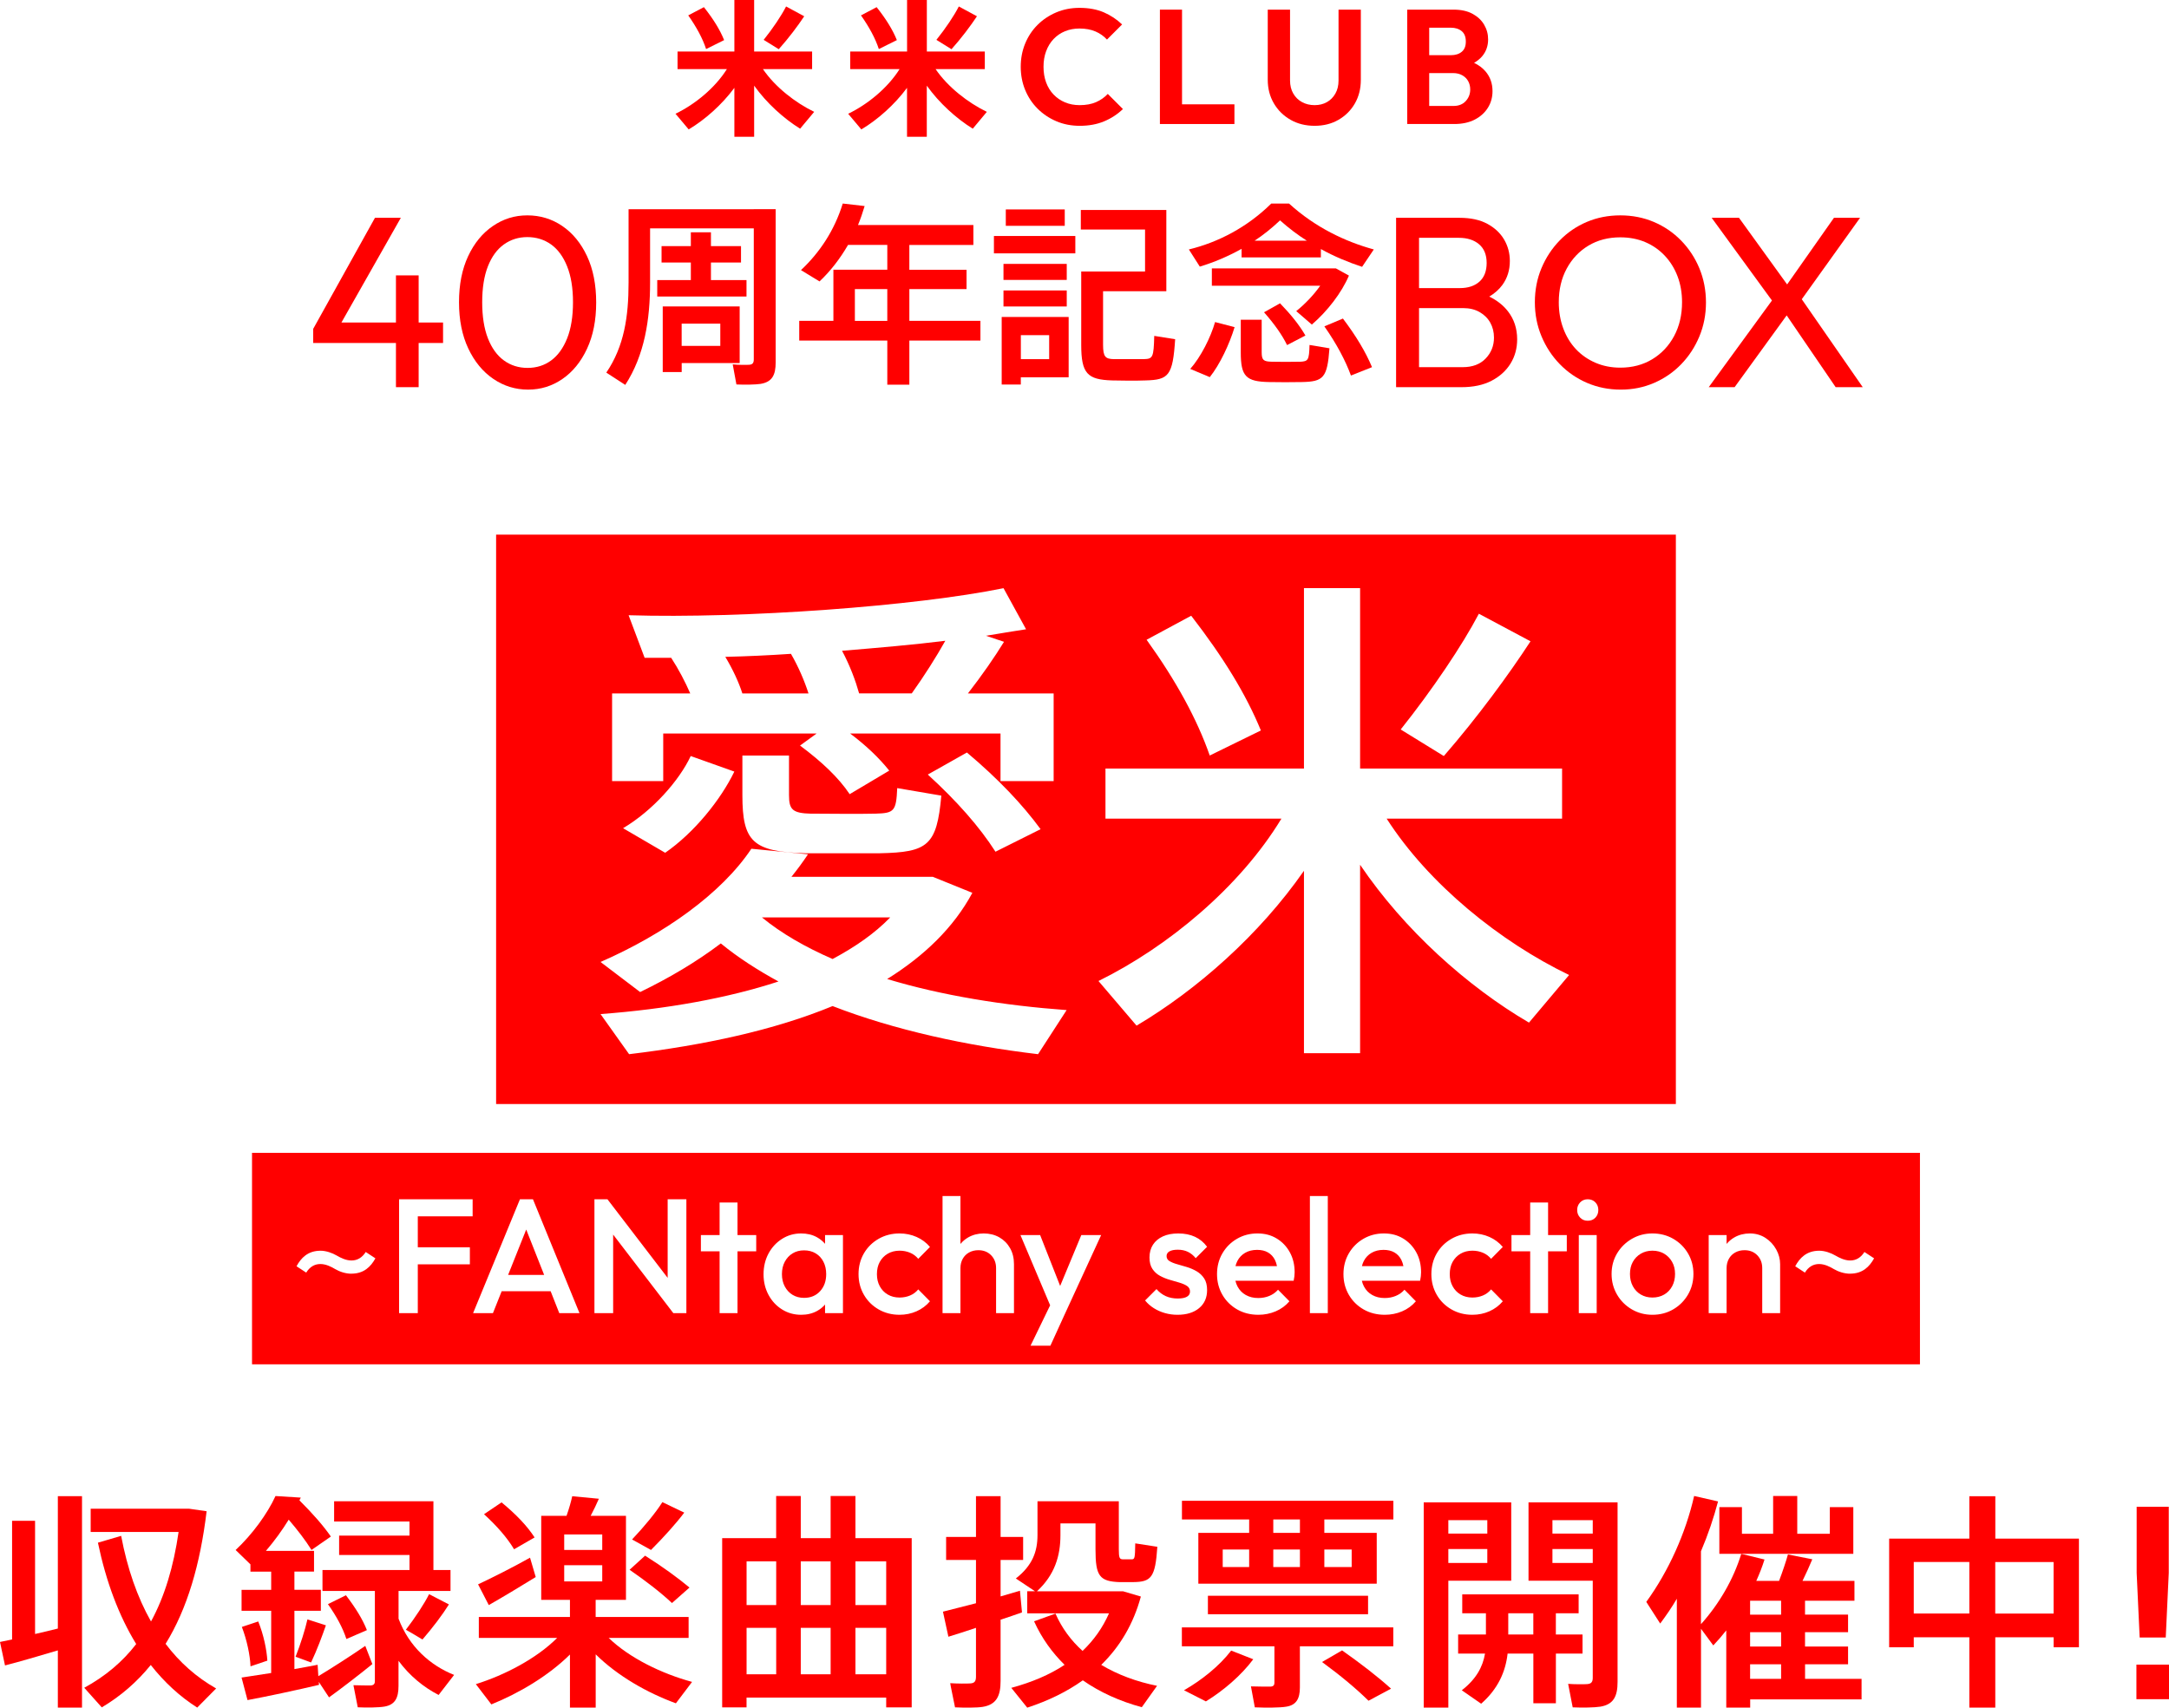 <?xml version="1.0" encoding="UTF-8"?>
<svg id="_レイヤー_2" data-name="レイヤー 2" xmlns="http://www.w3.org/2000/svg" viewBox="0 0 533.17 419.84">
  <style>
    path,
    polygon,
    rect {
      fill: #ff0000;
      fill-rule: evenodd;
    }
  </style>
  <defs>
    <style>
      .cls-1 {
        fill-rule: evenodd;
      }
    </style>
  </defs>
  <g id="_レイヤー_1-2" data-name="レイヤー 1">
    <g>
      <g>
        <path class="cls-1" d="M198.74,170.48c-.99-3.08-2.46-6.53-4.31-9.73-5.42.37-10.84.62-16.14.74,1.85,3.08,3.33,6.28,4.19,8.99h16.26Z"/>
        <path class="cls-1" d="M187.29,225.55c4.8,3.94,10.6,7.27,17.37,10.23,5.54-2.96,10.35-6.28,14.17-10.23h-31.54Z"/>
        <path class="cls-1" d="M224.12,170.48c3.08-4.31,6.04-8.99,8.25-12.94-7.89.99-16.51,1.72-25.38,2.46,1.97,3.7,3.33,7.39,4.19,10.47h12.94Z"/>
        <path class="cls-1" d="M121.95,131.44v140h290v-140H121.95ZM363.53,150.89l12.69,6.78c-5.3,8.13-13.06,18.73-21.31,28.21l-10.6-6.53c7.76-9.73,15.15-20.7,19.22-28.46ZM292.81,151.38c8.01,10.35,13.55,19.47,17.13,28.21l-12.57,6.16c-3.08-8.87-8.25-18.36-15.52-28.46l10.97-5.91ZM150.45,170.48h19.22c-1.23-2.83-2.83-5.91-4.68-8.75h-6.53l-3.94-10.47c28.34.86,70.47-2.22,92.16-6.65l5.54,10.1c-3.08.49-6.41.99-9.86,1.6l4.44,1.48c-2.34,3.82-5.42,8.25-8.87,12.69h21.07v21.56h-13.06v-11.7h-36.96c3.94,2.96,7.15,6.04,9.61,9.12l-9.73,5.79c-2.71-4.07-6.9-8.01-12.2-11.95l4.07-2.96h-37.7v11.7h-12.57v-21.56ZM199.36,200.04c4.07,0,11.46.12,15.89,0,4.56-.12,5.05-.62,5.3-6.28l10.84,1.85c-1.11,12.32-3.33,13.92-15.15,14.17h-18.23c-12.94-.37-15.52-2.83-15.52-14.29v-9.73h11.46v9.73c0,3.57.86,4.44,5.42,4.56ZM228.07,190.43l9.61-5.42c7.76,6.53,13.68,12.81,18.11,18.85l-11.09,5.54c-3.94-6.16-9.49-12.44-16.63-18.97ZM180.51,189.7c-3.33,6.9-9.86,15.03-17,19.96l-10.35-6.04c7.27-4.31,13.8-11.7,16.63-17.74l10.72,3.82ZM255.17,259.18c-17.62-2.09-35.24-5.91-50.51-11.83-14.29,5.91-31.54,9.61-50.02,11.83l-7.02-9.86c16.39-1.23,31.29-3.94,43.74-8.01-5.17-2.83-9.98-5.91-14.17-9.36-6.04,4.56-12.69,8.5-19.84,11.95l-9.73-7.39c15.52-6.78,29.69-16.76,37.08-27.84l13.92,1.36c-1.23,1.85-2.59,3.7-4.07,5.54h34.74l9.73,3.94c-4.56,8.5-11.83,15.52-20.94,21.19,13.43,4.07,28.83,6.53,44.11,7.64l-7.02,10.84ZM375.85,251.42c-15.15-8.87-30.68-22.79-41.52-38.81v46.33h-13.8v-44.85c-10.97,15.77-26.37,29.32-41.15,38.07l-9.36-10.97c17-8.38,34.74-23.04,44.97-39.92h-43.25v-12.32h48.79v-44.35h13.8v44.35h49.65v12.32h-43.12c10.35,16.14,27.97,30.31,44.85,38.44l-9.86,11.7Z"/>
      </g>
      <g>
        <path d="M14.22,400.39c-1.74.45-3.7.9-5.6,1.34v-27.83H2.97v29.17c-1.12.22-2.13.45-2.97.62l1.23,5.77c3.3-.84,8.68-2.41,12.99-3.7v14.06h5.94v-51.97h-5.94v32.53Z"/>
        <path d="M40.71,404.14c5.32-8.62,8.51-19.54,10.08-32.59l-4.31-.62h-24.19v5.71h21.61c-1.23,8.51-3.42,15.85-6.78,22.01-3.36-5.94-5.82-12.99-7.34-21.05l-5.71,1.68c2.02,9.63,5.15,17.98,9.41,24.92-3.36,4.37-7.62,7.95-12.77,10.75l4.31,4.82c4.7-2.8,8.68-6.27,12.04-10.42,3.3,4.2,7.11,7.73,11.42,10.47l4.65-4.7c-4.82-2.74-8.96-6.38-12.43-10.98Z"/>
        <path d="M91.53,409.13l-1.74-4.48c-3.47,2.41-8.46,5.6-11.54,7.45l-.17-2.8c-1.68.34-3.64.67-5.71,1.06v-14.34h6.5v-5.15h-6.5v-4.48h4.82v-5.1h-11.82c2.07-2.41,3.98-5.04,5.6-7.67,2.24,2.63,4.14,5.1,5.6,7.45l4.76-3.3c-1.9-2.74-4.48-5.66-7.73-8.9l.34-.67-6.22-.39c-1.96,4.31-5.71,9.46-9.8,13.27l3.64,3.53v1.79h5.1v4.48h-7.28v5.15h7.28v15.29c-2.8.45-5.43.84-7.28,1.12l1.46,5.54c4.54-.84,12.43-2.52,17.58-3.75l-.06-.73,2.52,3.81c2.74-1.96,7.39-5.54,10.64-8.18Z"/>
        <path d="M85.03,392.21l-4.42,2.18c2.13,3.02,3.64,5.82,4.54,8.57l5.04-2.18c-1.06-2.69-2.8-5.49-5.15-8.57Z"/>
        <path d="M63.48,398.65l-4.03,1.34c1.23,3.19,2.02,6.94,2.13,9.69,1.29-.45,2.52-.84,4.14-1.4-.17-2.69-.9-6.33-2.24-9.63Z"/>
        <path d="M97.97,397.98v-6.83h12.77v-5.15h-4.2v-16.91h-24.41v4.98h18.53v3.47h-17.3v4.76h17.3v3.7h-21.39v5.15h12.88v22.17c0,.67-.28,1.01-1.01,1.06-.67,0-2.74,0-4.26-.06l1.06,5.43c2.24.11,5.26.06,6.55-.17,2.63-.45,3.47-2.13,3.47-5.1v-6.16c2.74,3.7,6.16,6.5,9.86,8.4l3.81-4.93c-5.82-2.3-11.09-6.94-13.66-13.83Z"/>
        <path d="M72.66,407.33l3.81,1.4c1.46-3.08,2.74-6.55,3.64-9.13l-4.54-1.46c-.56,2.52-1.68,6.05-2.91,9.18Z"/>
        <path d="M103.85,403.08c2.52-2.91,4.93-6.1,6.5-8.62l-4.87-2.52c-1.18,2.35-3.42,5.77-5.71,8.74,1.57.9,2.8,1.62,4.09,2.41Z"/>
        <path d="M126.37,380.9c1.9-1.12,3.47-2.02,5.04-2.91-1.85-2.86-4.54-5.66-8.12-8.62l-4.31,2.91c3.25,2.97,5.71,5.82,7.39,8.62Z"/>
        <path d="M169.49,390.31c-2.97-2.46-6.5-5.04-10.92-7.84l-3.81,3.47c4.2,2.91,7.67,5.6,10.42,8.18l4.31-3.81Z"/>
        <path d="M169.27,402.69v-5.15h-22.85v-4.2h7.45v-20.66h-8.68c.78-1.46,1.46-2.91,2.02-4.2l-6.55-.62c-.28,1.29-.78,3.08-1.4,4.82h-6.22v20.66h7.06v4.2h-22.4v5.15h19.26c-5.04,5.04-12.82,9.13-19.99,11.37l3.81,4.98c6.78-2.74,14-7,19.32-12.26v13.05h6.33v-13.1c5.38,5.32,12.66,9.46,19.71,12.04l3.98-5.26c-7.45-2.02-15.4-5.88-20.49-10.81h19.65ZM138.69,377.26h9.35v3.81h-9.35v-3.81ZM138.69,388.8v-3.98h9.35v3.98h-9.35Z"/>
        <path d="M131.69,387.73l-1.4-4.76c-3.86,2.18-9.63,5.1-12.77,6.55l2.63,5.1c2.97-1.68,8.01-4.7,11.54-6.89Z"/>
        <path d="M168.2,371.89l-5.38-2.58c-1.57,2.52-4.48,6.05-7.45,9.18l4.65,2.58c3.14-3.14,6.16-6.5,8.18-9.18Z"/>
        <path d="M210.28,367.8h-6.1v10.36h-7.34v-10.36h-6.05v10.36h-13.27v41.61h5.99v-2.41h34.33v2.41h6.27v-41.61h-13.83v-10.36ZM190.8,411.64h-7.28v-11.42h7.28v11.42ZM190.8,394.62h-7.28v-10.75h7.28v10.75ZM204.18,411.64h-7.34v-11.42h7.34v11.42ZM204.18,394.62h-7.34v-10.75h7.34v10.75ZM217.84,411.64h-7.56v-11.42h7.56v11.42ZM217.84,383.87v10.75h-7.56v-10.75h7.56Z"/>
        <path d="M250.72,391.09c-1.4.39-3.02.9-4.76,1.4v-8.96h5.54v-5.66h-5.54v-10.02h-6.05v10.02h-7.34v5.66h7.34v10.64c-3.14.78-6.05,1.57-8.12,2.07l1.34,6.16c1.85-.56,4.26-1.34,6.78-2.18v11.98c0,1.06-.28,1.62-1.4,1.68-.84.06-3.14.06-4.93-.06,0,.11,0,.22,1.18,5.94,2.3.11,5.38.11,6.78-.11,3.42-.56,4.42-2.69,4.42-6.38v-15.06c1.9-.62,3.7-1.23,5.26-1.79l-.5-5.32Z"/>
        <path d="M275.36,388.97h3.25c4.37-.06,5.38-1.12,5.88-8.68-5.15-.78-5.26-.84-5.43-.84-.06,3.64-.11,3.92-.9,3.92h-2.13c-.84,0-1.01-.39-1.01-2.46v-11.82h-19.99v8.29c0,4.09-1.23,7.5-5.32,10.7l4.7,3.14h-1.9v5.43h20.1c-1.57,3.58-3.75,6.61-6.5,9.24-2.8-2.52-5.1-5.6-6.66-9.18l-5.26,1.9c1.9,4.2,4.48,7.73,7.5,10.7-3.7,2.46-8.12,4.31-13.1,5.66l3.92,4.87c5.15-1.68,9.74-3.92,13.66-6.72,4.26,2.97,9.13,5.15,14.5,6.61l3.75-5.26c-5.04-1.01-9.69-2.74-13.72-5.15,4.59-4.48,7.9-10.02,9.74-16.8l-4.37-1.29h-21.17c4.37-4.03,5.77-8.74,5.77-13.78v-2.91h8.62v6.38c0,6.55.95,7.9,6.05,8.06Z"/>
        <path d="M290.54,404.76h22.73v8.96c0,.56-.22.9-.95.95-.73,0-3.19,0-4.82-.06l.95,5.15c2.58.11,6.27.11,7.78-.17,2.41-.39,3.3-1.96,3.3-4.7v-10.14h22.96v-4.65h-51.97v4.65Z"/>
        <rect x="296.92" y="392.33" width="39.37" height="4.54"/>
        <path d="M324.98,408.62c4.59,3.36,8.4,6.55,11.42,9.52l5.54-2.97c-3.36-3.02-7.28-6.05-12.04-9.41l-4.93,2.86Z"/>
        <path d="M302.63,405.82c-2.91,3.81-7.28,7.28-11.59,9.74l5.38,2.74c4.31-2.63,8.74-6.44,11.65-10.36l-5.43-2.13Z"/>
        <path d="M290.54,373.57h16.52v3.3h-12.49v12.49h43.85v-12.49h-12.88v-3.3h16.97v-4.59h-51.97v4.59ZM307.06,385.27h-6.5v-4.31h6.5v4.31ZM325.54,380.96h6.72v4.31h-6.72v-4.31ZM312.99,373.57h6.55v3.3h-6.55v-3.3ZM312.99,380.96h6.55v4.31h-6.55v-4.31Z"/>
        <path d="M389,401.85h-6.55v-5.21h5.6v-4.65h-28.61v4.65h5.82v5.21h-6.83v4.7h6.61c-.56,3.3-2.18,6.27-5.71,9.02l4.76,3.3c4.14-3.64,5.99-7.84,6.5-12.32h6.33v12.21h5.54v-12.21h6.55v-4.7ZM376.91,401.85h-6.16v-5.21h6.16v5.21Z"/>
        <path d="M391.52,369.37h-15.79v19.26h15.79v23.85c0,.95-.28,1.51-1.4,1.57-.78.06-3.02.06-4.65-.06l1.12,5.77c2.35.11,5.43.06,6.83-.17,3.25-.56,4.2-2.58,4.2-6.1v-44.13h-6.1ZM391.52,384.26h-9.91v-3.42h9.91v3.42ZM391.52,377.04h-9.91v-3.3h9.91v3.3Z"/>
        <path d="M371.47,369.37h-21.5v50.45h6.05v-31.19h15.46v-19.26ZM365.6,384.26h-9.58v-3.42h9.58v3.42ZM365.6,377.04h-9.58v-3.3h9.58v3.3Z"/>
        <polygon points="455.57 370.54 449.8 370.54 449.8 377.09 441.79 377.09 441.79 367.8 435.86 367.8 435.86 377.09 428.19 377.09 428.19 370.54 422.64 370.54 422.64 382.02 428.02 382.02 455.57 382.02 455.57 370.54"/>
        <path d="M443.7,409.18h10.58v-4.37h-10.58v-3.53h10.58v-4.31h-10.58v-3.42h12.15v-4.87h-12.77c.9-1.85,1.74-3.7,2.41-5.32l-5.99-1.18c-.5,1.79-1.29,4.14-2.18,6.5h-5.6c.78-1.74,1.46-3.47,2.02-5.26l-5.71-1.4c-1.9,6.22-5.43,12.32-9.91,17.3v-17.92c1.74-4.09,3.14-8.23,4.2-12.26l-5.88-1.34c-2.07,9.13-6.27,18.48-11.76,26.04l3.42,5.32c1.46-1.96,2.86-3.98,4.09-6.1v26.77h5.94v-19.38l3.02,4.09c1.12-1.18,2.18-2.41,3.19-3.7v18.98h5.88v-2.02h27.38v-5.04h-13.89v-3.58ZM437.82,412.76h-7.62v-3.58h7.62v3.58ZM437.82,404.81h-7.62v-3.53h7.62v3.53ZM437.82,396.97h-7.62v-3.42h7.62v3.42Z"/>
        <path d="M490.47,367.86h-6.38v10.42h-19.71v26.71h6.05v-2.46h13.66v17.3h6.38v-17.3h14.34v2.46h6.22v-26.71h-20.55v-10.42ZM484.09,396.69h-13.66v-12.66h13.66v12.66ZM504.8,384.04v12.66h-14.34v-12.66h14.34Z"/>
        <polygon points="532.37 402.6 533.11 386.71 533.11 370.45 525.22 370.45 525.22 386.71 525.96 402.6 532.37 402.6"/>
        <rect x="525.16" y="409.26" width="8.01" height="8.5"/>
      </g>
      <g>
        <path d="M166.05,27.97l3.24,3.85c4.03-2.41,8.14-6.05,11.23-10.22v12.02h4.86v-12.56c3.06,4.28,7.24,8.06,11.3,10.58l3.46-4.14c-4.68-2.27-9.61-6.12-12.6-10.51h12.09v-4.32h-14.25V0h-4.86v12.67h-13.97v4.32h12.13c-2.92,4.64-7.85,8.68-12.64,10.98Z"/>
        <path d="M197.69,4l-4.46-2.41c-1.15,2.27-3.28,5.44-5.51,8.21l3.71,2.3c2.45-2.74,4.68-5.72,6.26-8.1Z"/>
        <path d="M178,9.86c-1.01-2.52-2.63-5.15-4.97-8.1l-3.85,2.02c2.05,2.92,3.53,5.65,4.39,8.28l4.43-2.2Z"/>
        <path d="M220.46,9.86c-1.01-2.52-2.63-5.15-4.97-8.1l-3.85,2.02c2.05,2.92,3.53,5.65,4.39,8.28l4.43-2.2Z"/>
        <path d="M229.99,16.99h12.09v-4.32h-14.25V0h-4.86v12.67h-13.97v4.32h12.13c-2.92,4.64-7.85,8.68-12.64,10.98l3.24,3.85c4.03-2.41,8.14-6.05,11.23-10.22v12.02h4.86v-12.56c3.06,4.28,7.24,8.06,11.3,10.58l3.46-4.14c-4.68-2.27-9.61-6.12-12.6-10.51Z"/>
        <path d="M240.15,4l-4.46-2.41c-1.15,2.27-3.28,5.44-5.51,8.21l3.71,2.3c2.45-2.74,4.68-5.72,6.26-8.1Z"/>
        <path d="M276.03,26.81l-3.72-3.72c-.8.85-1.76,1.53-2.88,2.02-1.12.49-2.47.74-4.04.74-1.31,0-2.5-.23-3.58-.68-1.08-.45-2.02-1.09-2.82-1.92-.8-.83-1.41-1.82-1.84-2.98-.43-1.16-.64-2.45-.64-3.86s.21-2.66.64-3.82c.43-1.16,1.04-2.16,1.84-3,.8-.84,1.74-1.48,2.82-1.92,1.08-.44,2.26-.66,3.54-.66,1.49,0,2.8.24,3.92.72,1.12.48,2.07,1.15,2.84,2l3.72-3.72c-1.31-1.25-2.81-2.25-4.5-2.98-1.69-.73-3.69-1.1-5.98-1.1-2.05,0-3.96.37-5.72,1.12-1.76.75-3.29,1.77-4.6,3.08-1.31,1.31-2.32,2.84-3.04,4.6-.72,1.76-1.08,3.65-1.08,5.68s.36,3.92,1.08,5.68c.72,1.76,1.74,3.3,3.06,4.62,1.32,1.32,2.86,2.35,4.62,3.1,1.76.75,3.68,1.12,5.76,1.12,2.24,0,4.23-.37,5.98-1.1,1.75-.73,3.29-1.74,4.62-3.02Z"/>
        <polygon points="303.44 25.65 290.56 25.65 290.56 2.37 285.12 2.37 285.12 30.49 289.12 30.49 290.56 30.49 303.44 30.49 303.44 25.65"/>
        <path d="M317.23,29.45c1.73.99,3.71,1.48,5.92,1.48s4.17-.49,5.88-1.48c1.71-.99,3.05-2.33,4.02-4.02.97-1.69,1.46-3.62,1.46-5.78V2.37h-5.48v17.44c0,1.23-.26,2.29-.78,3.2-.52.91-1.21,1.61-2.08,2.1-.87.49-1.87.74-3.02.74s-2.17-.25-3.08-.74c-.91-.49-1.63-1.19-2.16-2.1-.53-.91-.8-1.99-.8-3.24V2.37h-5.48v17.24c0,2.16.5,4.09,1.5,5.8,1,1.71,2.37,3.05,4.1,4.04Z"/>
        <path d="M351.32,30.49h6.16c1.97,0,3.66-.37,5.06-1.1,1.4-.73,2.47-1.71,3.22-2.92.75-1.21,1.12-2.57,1.12-4.06,0-1.89-.57-3.51-1.72-4.86-.73-.86-1.68-1.55-2.81-2.1.79-.46,1.46-.99,1.99-1.62.97-1.16,1.46-2.54,1.46-4.14,0-1.31-.33-2.51-.98-3.62-.65-1.11-1.61-2-2.86-2.68-1.25-.68-2.8-1.02-4.64-1.02h-11.4v28.12h5.4ZM360.3,24.85c-.73.8-1.74,1.2-3.02,1.2h-5.96v-8.08h5.88c.88,0,1.64.19,2.28.56.64.37,1.12.86,1.44,1.46.32.6.48,1.27.48,2.02,0,1.09-.37,2.04-1.1,2.84ZM356.64,6.81c1.09,0,1.98.28,2.66.84.68.56,1.02,1.41,1.02,2.56s-.33,1.96-1,2.52c-.67.56-1.57.84-2.72.84h-5.28v-6.76h5.32Z"/>
        <polygon points="102.91 67.71 97.33 67.71 97.33 79.29 83.93 79.29 98.53 53.55 92.17 53.55 76.99 80.85 76.99 84.33 97.33 84.33 97.33 95.19 102.91 95.19 102.91 84.33 108.91 84.33 108.91 79.29 102.91 79.29 102.91 67.71"/>
        <path d="M138.21,55.56c-2.56-1.74-5.42-2.61-8.58-2.61s-5.9.87-8.46,2.61c-2.56,1.74-4.59,4.21-6.09,7.41-1.5,3.2-2.25,6.98-2.25,11.34s.76,8.15,2.28,11.37c1.52,3.22,3.57,5.71,6.15,7.47,2.58,1.76,5.43,2.64,8.55,2.64s5.89-.87,8.43-2.61c2.54-1.74,4.56-4.22,6.06-7.44,1.5-3.22,2.25-7.01,2.25-11.37s-.75-8.2-2.25-11.4c-1.5-3.2-3.53-5.67-6.09-7.41ZM139.41,83.19c-.96,2.4-2.27,4.21-3.93,5.43-1.66,1.22-3.59,1.83-5.79,1.83s-4.14-.61-5.82-1.83c-1.68-1.22-2.99-3.03-3.93-5.43-.94-2.4-1.41-5.36-1.41-8.88s.47-6.47,1.41-8.85c.94-2.38,2.25-4.17,3.93-5.37,1.68-1.2,3.6-1.8,5.76-1.8s4.14.6,5.82,1.8,3,3,3.96,5.4c.96,2.4,1.44,5.34,1.44,8.82s-.48,6.48-1.44,8.88Z"/>
        <polygon points="161.56 68.86 161.56 72.9 183.5 72.9 183.5 68.86 174.76 68.86 174.76 64.54 182.15 64.54 182.15 60.51 174.76 60.51 174.76 57.11 169.82 57.11 169.82 60.51 162.62 60.51 162.62 64.54 169.82 64.54 169.82 68.86 161.56 68.86"/>
        <path d="M181.82,75.34h-18.91v16.13h4.66v-2.21h14.25v-13.92ZM177.06,85.04h-9.5v-5.47h9.5v5.47Z"/>
        <path d="M185.27,51.44h-30.76v18.09c0,8.21-1.06,15.6-5.47,22.08l4.66,3.02c4.75-7.34,6.1-16.08,6.1-25.1v-13.39h25.49v32.2c0,.82-.24,1.3-1.15,1.34-.72.05-2.59.05-4.03-.1l.91,4.94c2.02.1,4.75.05,5.95-.14,2.83-.48,3.7-2.16,3.7-5.28v-37.68h-5.38Z"/>
        <path d="M223.53,71.07h14.06v-4.75h-14.06v-6.1h15.74v-4.9h-28.36c.62-1.49,1.15-3.07,1.63-4.66l-5.38-.62c-2.06,6.67-5.71,12.09-10.27,16.37l4.56,2.78c2.69-2.54,5.04-5.57,7.01-8.98h9.65v6.1h-13.25v12.57h-8.4v4.85h21.65v10.85h5.42v-10.85h17.47v-4.85h-17.47v-7.82ZM218.11,78.89h-7.97v-7.82h7.97v7.82Z"/>
        <path d="M281.18,88.3h-7.34c-2.11-.05-2.69-.53-2.69-3.55v-13.15h15.55v-19.97h-21.02v4.8h15.79v10.32h-15.69v18.05c0,7.06,1.54,8.54,7.58,8.73,2.26.05,5.76.1,8.21,0,5.71-.14,6.72-1.15,7.3-10.13l-5.14-.82c-.14,5.28-.34,5.66-2.54,5.71Z"/>
        <rect x="247.24" y="51.49" width="14.49" height="4.03"/>
        <rect x="244.32" y="58.02" width="20.01" height="4.27"/>
        <path d="M248.73,77.93h-2.5v16.61h4.7v-1.78h11.76v-14.83h-13.97ZM257.9,88.3h-6.96v-5.9h6.96v5.9Z"/>
        <rect x="246.67" y="64.88" width="15.55" height="3.94"/>
        <rect x="246.67" y="71.41" width="15.55" height="3.94"/>
        <path d="M312.49,50.05c-5.95,5.86-13.1,9.55-20.25,11.28l2.69,4.22c3.5-1.06,6.91-2.5,10.27-4.37v2.11h19.49v-2.06c3.36,1.87,6.77,3.26,10.13,4.37l2.88-4.27c-7.01-1.92-14.4-5.42-20.83-11.28h-4.37ZM308.41,59.17c2.11-1.39,4.22-3.07,6.24-4.99,2.16,1.92,4.37,3.6,6.58,4.99h-12.81Z"/>
        <path d="M325.55,80.24c3.02,4.32,5.18,8.4,6.53,12.09l5.18-2.06c-1.54-3.7-3.89-7.63-7.15-11.95l-4.56,1.92Z"/>
        <path d="M319.55,88.93c-1.97.05-5.14.05-6.96,0-1.97-.05-2.45-.38-2.45-2.3v-8.02h-5.14v8.02c0,5.9,1.25,7.2,7.01,7.3,2.16.05,5.62.05,7.97,0,5.33-.1,6.29-1.01,6.82-8.3l-4.9-.82c-.1,3.79-.34,4.03-2.35,4.13Z"/>
        <path d="M292.58,90.7l4.8,2.02c2.5-3.12,4.85-8.16,6.1-12.29l-4.8-1.25c-1.06,3.74-3.5,8.59-6.1,11.52Z"/>
        <path d="M331.59,67.76l-3.22-1.78h-30.48v4.27h26.64c-1.63,2.3-3.74,4.51-5.9,6.24l3.84,3.31c3.79-3.26,7.3-7.78,9.12-12.05Z"/>
        <path d="M310.72,76.78c2.5,2.83,4.42,5.52,5.66,8.06l4.51-2.35c-1.44-2.5-3.5-5.09-6.24-7.92l-3.94,2.21Z"/>
        <path d="M366.08,72.92c1.32-.8,2.42-1.75,3.23-2.87,1.22-1.68,1.83-3.64,1.83-5.88,0-1.92-.47-3.68-1.41-5.28-.94-1.6-2.32-2.89-4.14-3.87-1.82-.98-4.09-1.47-6.81-1.47h-15.6v41.64h16.08c2.92,0,5.39-.53,7.41-1.59,2.02-1.06,3.57-2.47,4.65-4.23,1.08-1.76,1.62-3.74,1.62-5.94,0-2.64-.75-4.93-2.25-6.87-1.17-1.52-2.72-2.72-4.61-3.64ZM358.6,58.47c2.08,0,3.74.53,4.98,1.59,1.24,1.06,1.86,2.59,1.86,4.59s-.59,3.53-1.77,4.59c-1.18,1.06-2.79,1.59-4.83,1.59h-10.02v-12.36h9.78ZM365.2,88.14c-1.36,1.42-3.24,2.13-5.64,2.13h-10.74v-14.52h10.86c1.56,0,2.91.33,4.05.99,1.14.66,2.01,1.53,2.61,2.61.6,1.08.9,2.3.9,3.66,0,2-.68,3.71-2.04,5.13Z"/>
        <path d="M413.23,59.13c-1.92-1.96-4.15-3.48-6.69-4.56-2.54-1.08-5.29-1.62-8.25-1.62s-5.71.54-8.25,1.62c-2.54,1.08-4.76,2.6-6.66,4.56-1.9,1.96-3.39,4.23-4.47,6.81-1.08,2.58-1.62,5.37-1.62,8.37s.54,5.74,1.62,8.34c1.08,2.6,2.58,4.89,4.5,6.87,1.92,1.98,4.16,3.52,6.72,4.62,2.56,1.1,5.32,1.65,8.28,1.65s5.65-.55,8.19-1.65c2.54-1.1,4.76-2.63,6.66-4.59,1.9-1.96,3.39-4.24,4.47-6.84,1.08-2.6,1.62-5.38,1.62-8.34s-.54-5.8-1.62-8.4c-1.08-2.6-2.58-4.88-4.5-6.84ZM411.52,82.62c-1.3,2.42-3.09,4.32-5.37,5.7s-4.9,2.07-7.86,2.07c-2.2,0-4.23-.4-6.09-1.2-1.86-.8-3.46-1.91-4.8-3.33-1.34-1.42-2.38-3.12-3.12-5.1-.74-1.98-1.11-4.13-1.11-6.45,0-3.12.65-5.88,1.95-8.28,1.3-2.4,3.08-4.28,5.34-5.64,2.26-1.36,4.87-2.04,7.83-2.04,2.24,0,4.28.39,6.12,1.17,1.84.78,3.44,1.89,4.8,3.33,1.36,1.44,2.41,3.13,3.15,5.07.74,1.94,1.11,4.07,1.11,6.39,0,3.12-.65,5.89-1.95,8.31Z"/>
        <polygon points="457.89 95.19 442.9 73.57 457.23 53.55 450.81 53.55 439.3 69.93 427.47 53.55 420.75 53.55 435.57 73.88 420.03 95.19 426.39 95.19 439.19 77.54 451.23 95.19 457.89 95.19"/>
      </g>
      <g>
        <path class="cls-1" d="M311.7,307.93c-.73-.43-1.63-.64-2.7-.64-1.12,0-2.09.24-2.92.72-.83.48-1.47,1.15-1.92,2.02-.2.39-.35.81-.46,1.26h10.2c-.11-.56-.28-1.07-.5-1.52-.4-.8-.97-1.41-1.7-1.84Z"/>
        <path class="cls-1" d="M342.78,307.93c-.73-.43-1.63-.64-2.7-.64-1.12,0-2.09.24-2.92.72-.83.48-1.47,1.15-1.92,2.02-.2.39-.35.81-.46,1.26h10.2c-.11-.56-.28-1.07-.5-1.52-.4-.8-.97-1.41-1.7-1.84Z"/>
        <path class="cls-1" d="M200.51,308.15c-.81-.49-1.77-.74-2.86-.74s-2.01.25-2.82.74c-.81.49-1.45,1.18-1.92,2.06-.47.88-.7,1.89-.7,3.04s.23,2.16.7,3.04c.47.88,1.11,1.57,1.92,2.06.81.49,1.75.74,2.82.74,1.63,0,2.94-.55,3.94-1.64,1-1.09,1.5-2.49,1.5-4.2,0-1.15-.23-2.16-.68-3.04-.45-.88-1.09-1.57-1.9-2.06Z"/>
        <polygon class="cls-1" points="124.9 313.45 133.76 313.45 129.35 302.29 124.9 313.45"/>
        <path class="cls-1" d="M409.07,308.23c-.83-.49-1.79-.74-2.88-.74s-2.02.25-2.86.74c-.84.49-1.49,1.17-1.96,2.02-.47.85-.7,1.84-.7,2.96s.23,2.12.7,3c.47.88,1.12,1.57,1.96,2.06.84.49,1.79.74,2.86.74s2.06-.25,2.9-.74c.84-.49,1.49-1.18,1.96-2.06.47-.88.7-1.88.7-3s-.24-2.11-.72-2.96c-.48-.85-1.13-1.53-1.96-2.02Z"/>
        <path class="cls-1" d="M61.95,283.43v52h410v-52H61.95ZM86.38,313.15c-1.44,0-2.9-.5-3.98-1.13-.96-.58-2.28-1.25-3.65-1.25-1.46,0-2.62.72-3.48,2.11l-2.38-1.56c1.1-2.04,2.78-3.82,5.9-3.82,1.39,0,2.9.55,4.01,1.2.91.53,2.23,1.2,3.6,1.2,1.46,0,2.64-.72,3.5-2.09l2.38,1.56c-1.13,2.04-2.81,3.77-5.9,3.77ZM116.18,299.05h-13.48v7.6h12.8v4.2h-12.8v12h-4.6v-28h18.08v4.2ZM137.48,322.85l-2.13-5.4h-12.03l-2.15,5.4h-4.88l11.52-28h3.2l11.44,28h-4.96ZM168.72,322.85h-3.2l-14.8-19.32v19.32h-4.6v-28h3.2l14.8,19.32v-19.32h4.6v28ZM185.89,307.65h-4.6v15.2h-4.4v-15.2h-4.6v-4h4.6v-8h4.4v8h4.6v4ZM207.21,322.85h-4.4v-2.12c-.55.63-1.19,1.16-1.96,1.58-1.15.63-2.45.94-3.92.94-1.73,0-3.3-.44-4.7-1.32-1.4-.88-2.51-2.07-3.32-3.58-.81-1.51-1.22-3.19-1.22-5.06s.41-3.59,1.22-5.1c.81-1.51,1.92-2.71,3.32-3.6,1.4-.89,2.97-1.34,4.7-1.34,1.47,0,2.77.31,3.9.94.77.43,1.42.97,1.98,1.61v-2.15h4.4v19.2ZM216.26,316.23c.47.87,1.12,1.55,1.96,2.04.84.49,1.81.74,2.9.74.93,0,1.79-.17,2.58-.5.79-.33,1.46-.83,2.02-1.5l2.88,2.92c-.91,1.07-2.01,1.89-3.3,2.46-1.29.57-2.69.86-4.18.86-1.89,0-3.61-.44-5.14-1.32-1.53-.88-2.74-2.08-3.62-3.6-.88-1.52-1.32-3.21-1.32-5.08s.44-3.59,1.32-5.1c.88-1.51,2.09-2.7,3.62-3.58,1.53-.88,3.25-1.32,5.14-1.32,1.49,0,2.89.29,4.18.86,1.29.57,2.39,1.39,3.3,2.46l-2.88,2.92c-.56-.67-1.23-1.17-2.02-1.5-.79-.33-1.65-.5-2.58-.5-1.09,0-2.06.25-2.9.74-.84.49-1.49,1.17-1.96,2.02-.47.85-.7,1.85-.7,3s.23,2.11.7,2.98ZM249.25,322.85h-4.4v-11.08c0-1.28-.41-2.33-1.22-3.16-.81-.83-1.86-1.24-3.14-1.24-.85,0-1.61.19-2.28.56-.67.37-1.19.89-1.56,1.56-.37.67-.56,1.43-.56,2.28v11.08h-4.4v-28.8h4.4v11.78c.53-.63,1.16-1.18,1.9-1.6,1.13-.65,2.41-.98,3.82-.98s2.72.32,3.84.96c1.12.64,2,1.53,2.64,2.66.64,1.13.96,2.45.96,3.94v12.04ZM261.76,323.05l-3.56,7.8h-4.88l4.82-9.93-7.3-17.27h4.84l4.92,12.51,5.2-12.51h4.88l-8.92,19.4ZM287.48,310.05c.48.29,1.1.55,1.86.76.76.21,1.56.45,2.4.7.84.25,1.64.6,2.4,1.04s1.38,1.03,1.86,1.76c.48.73.72,1.69.72,2.86,0,1.87-.65,3.35-1.96,4.44-1.31,1.09-3.08,1.64-5.32,1.64-1.07,0-2.09-.14-3.08-.42-.99-.28-1.89-.68-2.72-1.2-.83-.52-1.55-1.15-2.16-1.9l2.8-2.8c.67.77,1.43,1.35,2.3,1.74.87.39,1.85.58,2.94.58.99,0,1.73-.15,2.24-.44.51-.29.76-.72.76-1.28s-.24-1.04-.72-1.36-1.1-.59-1.86-.82c-.76-.23-1.56-.46-2.4-.7-.84-.24-1.64-.57-2.4-.98-.76-.41-1.38-.98-1.86-1.7-.48-.72-.72-1.65-.72-2.8,0-1.23.29-2.28.86-3.16.57-.88,1.39-1.56,2.44-2.04,1.05-.48,2.31-.72,3.78-.72,1.55,0,2.91.27,4.1.82,1.19.55,2.18,1.37,2.98,2.46l-2.8,2.8c-.56-.69-1.2-1.21-1.92-1.56-.72-.35-1.55-.52-2.48-.52-.88,0-1.56.13-2.04.4-.48.27-.72.65-.72,1.16,0,.53.24.95.72,1.24ZM318.18,313.79c-.04.33-.1.7-.18,1.1h-14.32c.12.5.29.97.52,1.4.48.91,1.16,1.61,2.04,2.1.88.49,1.89.74,3.04.74.99,0,1.9-.17,2.74-.52.84-.35,1.55-.85,2.14-1.52l2.8,2.84c-.93,1.09-2.07,1.92-3.4,2.48-1.33.56-2.75.84-4.24.84-1.92,0-3.65-.43-5.18-1.3-1.53-.87-2.75-2.06-3.64-3.58-.89-1.52-1.34-3.23-1.34-5.12s.44-3.59,1.32-5.1c.88-1.51,2.07-2.7,3.58-3.58,1.51-.88,3.18-1.32,5.02-1.32s3.37.41,4.74,1.24c1.37.83,2.45,1.96,3.24,3.4.79,1.44,1.18,3.08,1.18,4.92,0,.32-.02.65-.06.98ZM326.39,322.85h-4.4v-28.8h4.4v28.8ZM349.26,313.79c-.04.33-.1.7-.18,1.1h-14.32c.12.5.29.97.52,1.4.48.91,1.16,1.61,2.04,2.1.88.49,1.89.74,3.04.74.99,0,1.9-.17,2.74-.52.84-.35,1.55-.85,2.14-1.52l2.8,2.84c-.93,1.09-2.07,1.92-3.4,2.48-1.33.56-2.75.84-4.24.84-1.92,0-3.65-.43-5.18-1.3-1.53-.87-2.75-2.06-3.64-3.58-.89-1.52-1.34-3.23-1.34-5.12s.44-3.59,1.32-5.1c.88-1.51,2.07-2.7,3.58-3.58,1.51-.88,3.18-1.32,5.02-1.32s3.37.41,4.74,1.24c1.37.83,2.45,1.96,3.24,3.4.79,1.44,1.18,3.08,1.18,4.92,0,.32-.02.65-.06.98ZM357.07,316.23c.47.87,1.12,1.55,1.96,2.04.84.49,1.81.74,2.9.74.93,0,1.79-.17,2.58-.5.79-.33,1.46-.83,2.02-1.5l2.88,2.92c-.91,1.07-2.01,1.89-3.3,2.46-1.29.57-2.69.86-4.18.86-1.89,0-3.61-.44-5.14-1.32-1.53-.88-2.74-2.08-3.62-3.6-.88-1.52-1.32-3.21-1.32-5.08s.44-3.59,1.32-5.1c.88-1.51,2.09-2.7,3.62-3.58,1.53-.88,3.25-1.32,5.14-1.32,1.49,0,2.89.29,4.18.86,1.29.57,2.39,1.39,3.3,2.46l-2.88,2.92c-.56-.67-1.23-1.17-2.02-1.5-.79-.33-1.65-.5-2.58-.5-1.09,0-2.06.25-2.9.74-.84.49-1.49,1.17-1.96,2.02-.47.85-.7,1.85-.7,3s.23,2.11.7,2.98ZM385.14,307.65h-4.6v15.2h-4.4v-15.2h-4.6v-4h4.6v-8h4.4v8h4.6v4ZM392.49,322.85h-4.4v-19.2h4.4v19.2ZM392.17,299.37c-.48.51-1.11.76-1.88.76s-1.37-.25-1.86-.76c-.49-.51-.74-1.13-.74-1.88s.25-1.37.74-1.88c.49-.51,1.11-.76,1.86-.76s1.4.25,1.88.76c.48.51.72,1.13.72,1.88s-.24,1.37-.72,1.88ZM414.93,318.29c-.89,1.52-2.1,2.73-3.62,3.62-1.52.89-3.23,1.34-5.12,1.34s-3.56-.45-5.08-1.34c-1.52-.89-2.73-2.1-3.62-3.62-.89-1.52-1.34-3.21-1.34-5.08s.45-3.55,1.34-5.04c.89-1.49,2.1-2.69,3.62-3.58,1.52-.89,3.21-1.34,5.08-1.34s3.6.44,5.12,1.32,2.73,2.07,3.62,3.58c.89,1.51,1.34,3.19,1.34,5.06s-.45,3.56-1.34,5.08ZM437.58,322.85h-4.4v-11.08c0-1.28-.41-2.33-1.22-3.16-.81-.83-1.86-1.24-3.14-1.24-.85,0-1.61.19-2.28.56-.67.37-1.19.89-1.56,1.56-.37.67-.56,1.43-.56,2.28v11.08h-4.4v-19.2h4.4v2.18c.53-.63,1.16-1.18,1.9-1.6,1.13-.65,2.41-.98,3.82-.98s2.72.37,3.84,1.1c1.12.73,2,1.68,2.64,2.84s.96,2.37.96,3.62v12.04ZM454.78,313.15c-1.44,0-2.9-.5-3.98-1.13-.96-.58-2.28-1.25-3.65-1.25-1.46,0-2.62.72-3.48,2.11l-2.38-1.56c1.1-2.04,2.78-3.82,5.9-3.82,1.39,0,2.9.55,4.01,1.2.91.53,2.23,1.2,3.6,1.2,1.46,0,2.64-.72,3.5-2.09l2.38,1.56c-1.13,2.04-2.81,3.77-5.9,3.77Z"/>
      </g>
    </g>
  </g>
</svg>